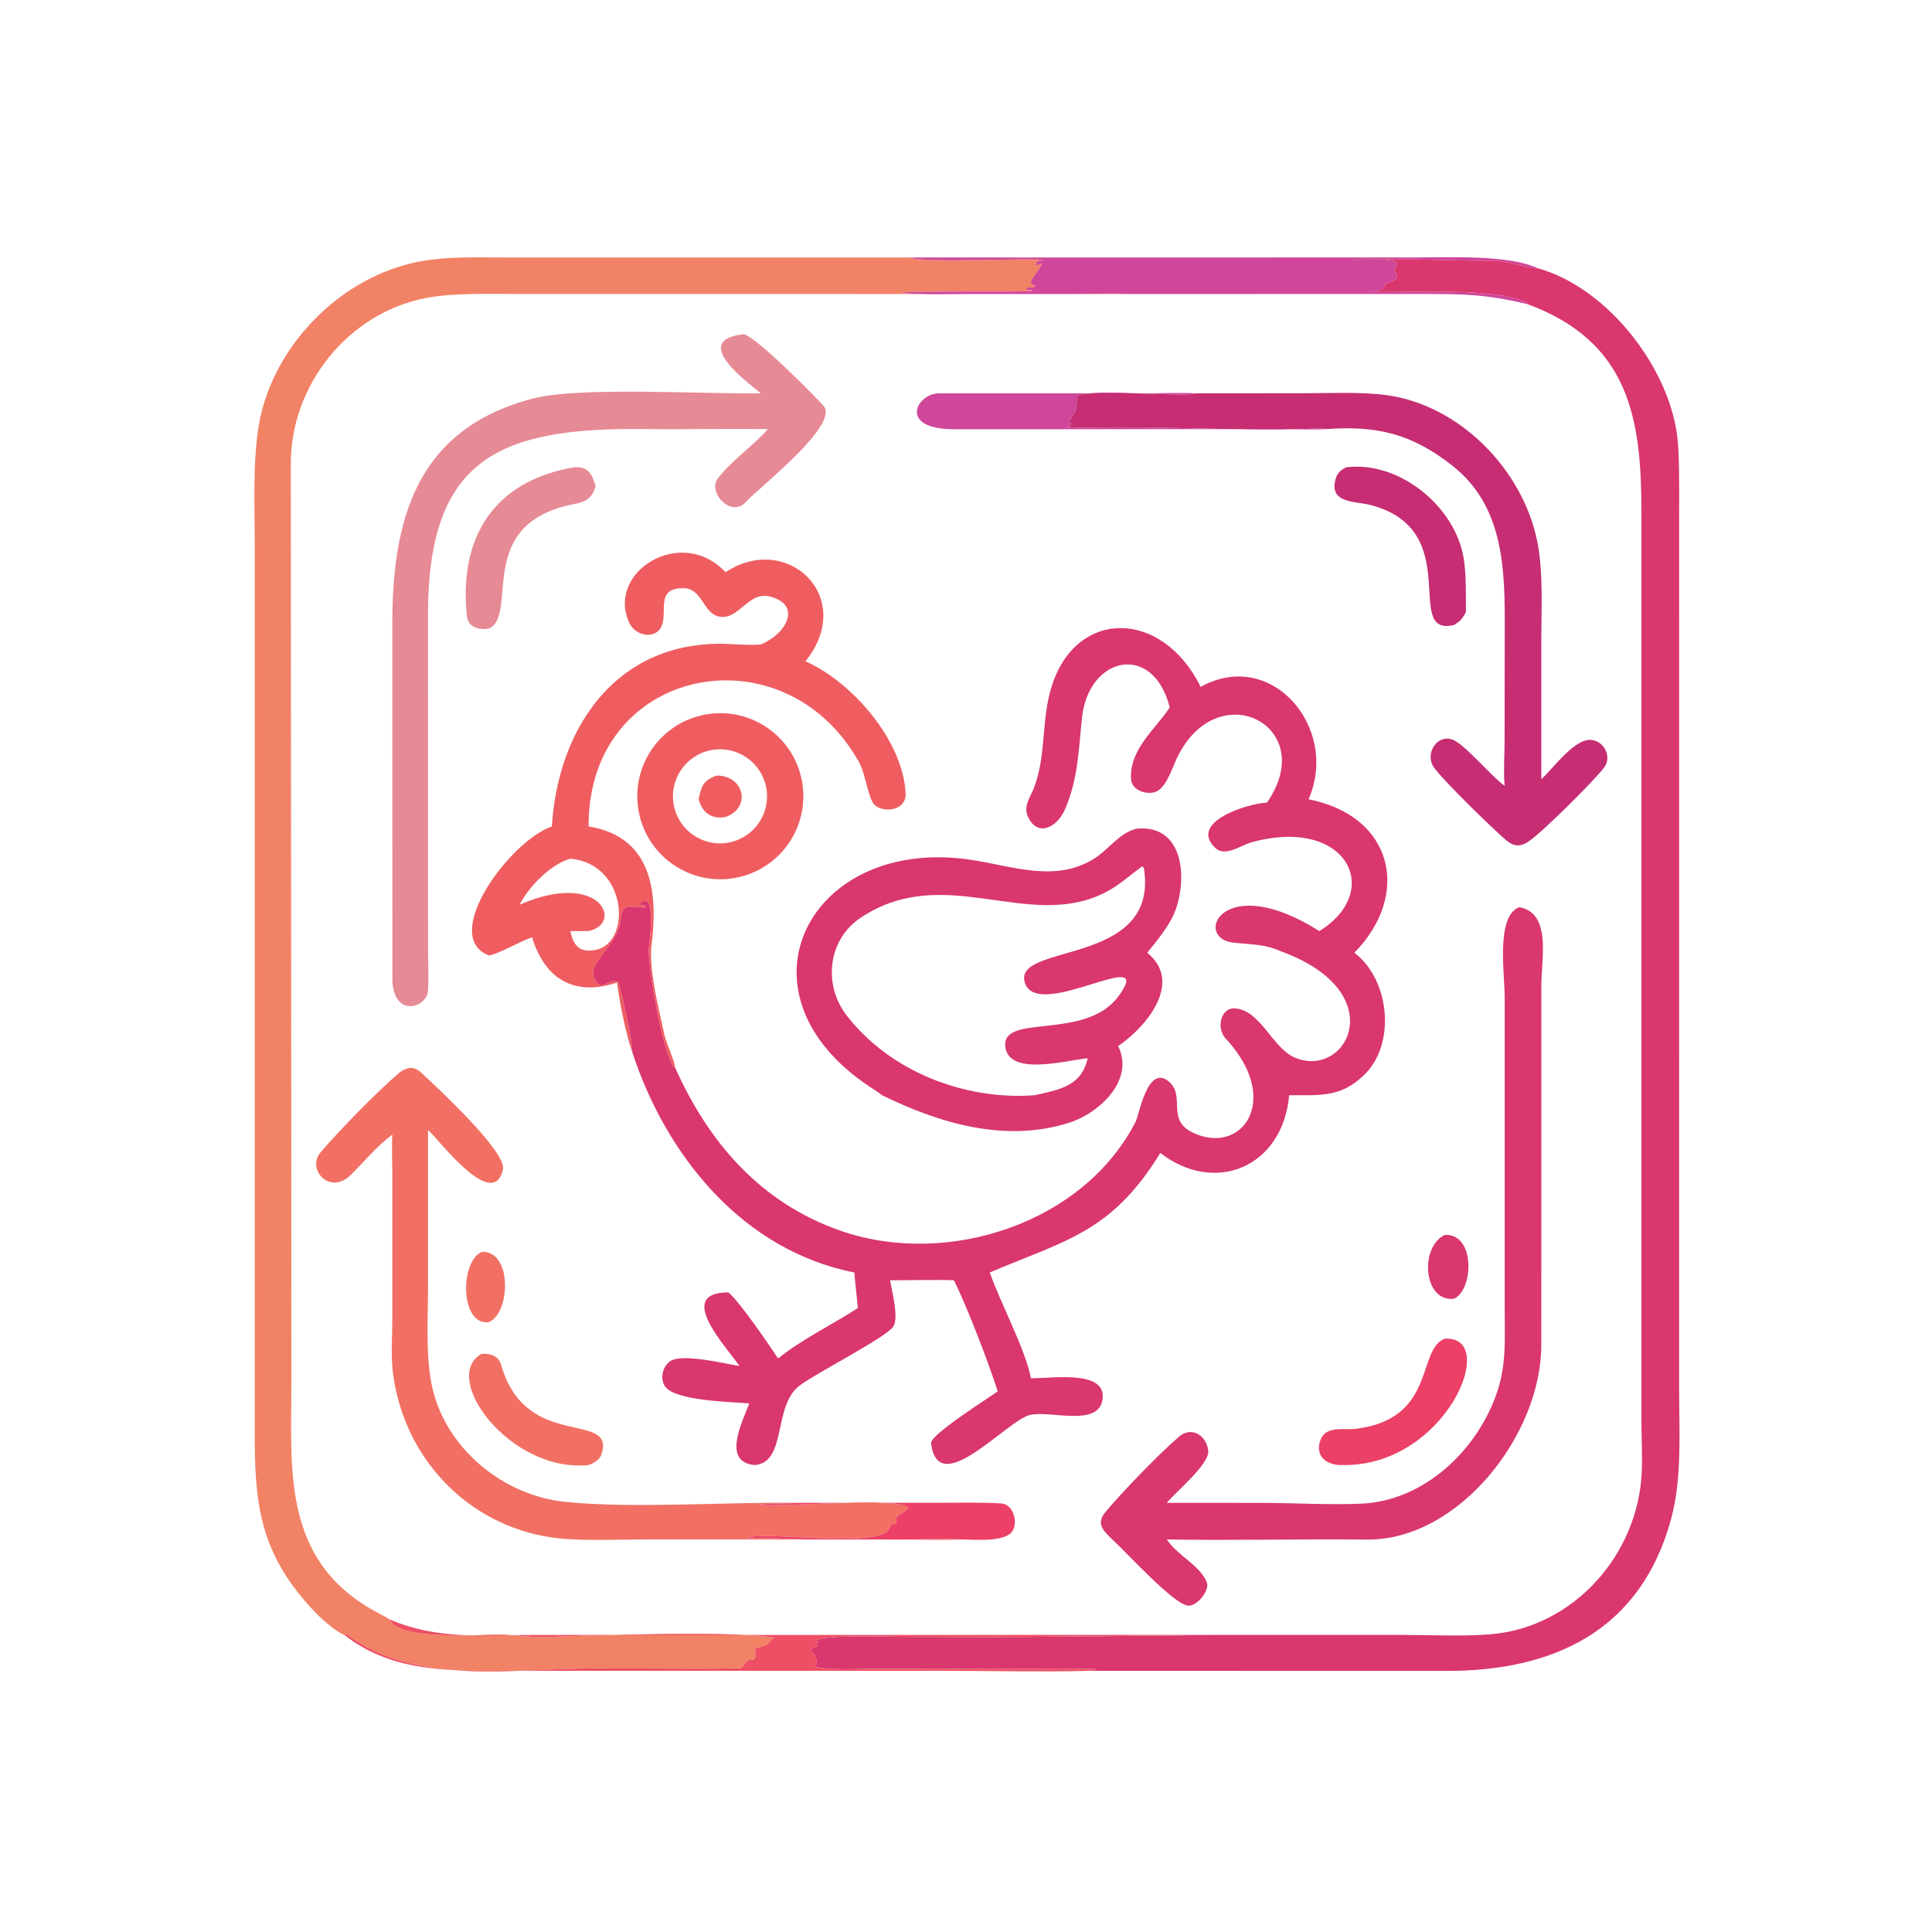 <?xml version="1.0" encoding="utf-8" ?><svg xmlns="http://www.w3.org/2000/svg" xmlns:xlink="http://www.w3.org/1999/xlink" width="1024" height="1024" viewBox="0 0 1024 1024"><path fill="#F28266" transform="scale(2 2)" d="M91.265 433.265C89.337 432.686 85.308 429.118 83.87 427.629C69.996 413.263 67.533 400.829 67.525 382.098L67.521 145.292C67.519 135.118 66.904 122.085 68.657 112.283C72.374 91.495 90.447 73.177 111.248 69.292C118.249 67.984 125.188 68.234 132.35 68.233L241.223 68.236C243.762 69.876 275.101 68.16 276.405 68.956L276.157 68.987C275.419 69.085 275.175 69.049 274.627 69.549L274.434 70.147L274.606 70.403L275.842 69.873L276.1 69.999C274.801 72.669 271.403 75.498 274.43 75.641C273.756 76.908 272.433 75.41 271.959 76.744C273.311 77.226 273.141 76.478 273.715 77.127C267.931 77.479 239.346 77.006 238.767 77.584C243.985 78.167 251.22 77.917 256.625 77.916L285.054 77.921C287.67 77.912 296.459 77.661 298.508 77.916L137.068 77.909C129.654 77.907 120.413 77.594 113.224 78.914C92.23 82.771 76.852 102.2 77.069 123.324L77.228 365.483C77.218 389.109 74.532 413.07 99.025 426.811C100.385 427.574 102.036 428.367 103.292 429.176C105.5 434.924 127.634 433.111 132.913 433.228C137.142 433.321 141.475 434.046 145.723 433.817C152.857 433.433 199.544 432.03 205.289 434.177L204.371 434.425C204.132 435.887 201.741 436.512 200.275 436.659C199.721 437.795 201.072 440.049 198.824 439.874C197.618 439.781 196.883 442.113 196.128 442.122C193.142 442.157 189.801 442.189 186.855 442.21L156.94 442.134C135.595 442.192 110.212 446.836 91.774 433.05L91.265 433.265Z"/><path fill="#CF469A" transform="scale(2 2)" d="M241.223 68.236L375.033 68.231C383.909 68.227 399.811 67.437 407.548 71.093C406.466 71.504 398.976 69.084 396.493 69.1C384.058 69.18 370.391 68.272 358.033 68.868C360.1 68.905 369.374 68.159 370.315 69.766L370.219 70.253C367.699 71.863 373.443 73.721 366.86 75.213C367.389 78.134 360.136 77.324 357.355 77.178C369.205 78.095 394.357 75.562 404.578 80.121L404.747 80.579C393.822 78.031 388.482 77.902 376.979 77.909L298.508 77.916C296.459 77.661 287.67 77.912 285.054 77.921L256.625 77.916C251.22 77.917 243.985 78.167 238.767 77.584C239.346 77.006 267.931 77.479 273.715 77.127C273.141 76.478 273.311 77.226 271.959 76.744C272.433 75.41 273.756 76.908 274.43 75.641C271.403 75.498 274.801 72.669 276.1 69.999L275.842 69.873L274.606 70.403L274.434 70.147L274.627 69.549C275.175 69.049 275.419 69.085 276.157 68.987L276.405 68.956C275.101 68.16 243.762 69.876 241.223 68.236Z"/><path fill="#D9376D" transform="scale(2 2)" d="M404.747 80.579L404.578 80.121C394.357 75.562 369.205 78.095 357.355 77.178C360.136 77.324 367.389 78.134 366.86 75.213C373.443 73.721 367.699 71.863 370.219 70.253L370.315 69.766C369.374 68.159 360.1 68.905 358.033 68.868C370.391 68.272 384.058 69.18 396.493 69.1C398.976 69.084 406.466 71.504 407.548 71.093C426.27 76.289 443.141 98.208 444.657 117.308C445.076 122.586 444.992 129.185 444.992 134.568L444.986 368.222C444.998 379.291 445.778 391.677 442.916 402.336C434.833 432.435 411.395 442.868 383.217 442.808L288.253 442.79C289.109 442.646 289.747 442.543 290.582 442.315C283.414 442.121 275.747 442.252 268.55 442.252L230.861 442.239C227.626 442.24 218.813 442.774 215.928 441.578L215.89 441.146L216.431 441.047C216.874 437.837 212.841 437.287 216.588 436.235L216.449 435.996C216.445 435.503 216.505 435.636 216.85 435.081L216.342 435.042L216.217 434.841C217.507 433.154 235 433.75 238.156 433.777L263.931 433.846C268.155 433.884 321.828 433.331 321.935 433.265L371.153 433.261C378.755 433.261 387.702 433.727 395.128 433.09C417.191 431.197 434.194 411.834 435.082 390.025C435.255 385.777 435.009 381.289 434.998 376.969L434.997 135.692C435.004 110.891 431.781 90.544 404.747 80.579Z"/><path fill="#E68A95" transform="scale(2 2)" d="M201.623 104.234C197.4 100.76 183.038 90.165 197.077 88.568C200.078 88.955 216.326 105.281 218.357 107.696C222.142 112.767 201.959 128.569 197.883 132.794C193.992 137.584 187.433 130.561 190.204 126.841C193.58 122.308 199.633 118.094 203.523 113.713L202.316 113.695C191.773 113.578 181.081 113.852 170.588 113.701C132.268 113.294 113.383 121.448 113.421 163.036L113.43 229.563L113.437 252.035C113.446 255.56 113.668 259.094 113.418 262.61C113.103 267.049 104.451 269.82 103.989 259.934L103.971 165.425C103.953 137.986 110.134 113.587 141.447 105.564C153.771 102.407 187.339 104.501 201.623 104.234Z"/><path fill="#CF469A" transform="scale(2 2)" d="M351.347 113.713C349.034 113.919 343.366 113.736 340.845 113.725L253.021 113.75C237.756 113.835 242.943 104.192 248.872 104.24L304.341 104.236C308.14 104.226 313.074 104.03 316.779 104.234C314.95 105.355 287.961 102.879 285.405 104.986C285.145 108.868 285.7 107.926 283.208 111.936C284.679 112.156 283.531 112.813 282.761 113.104C286.32 113.57 291.459 113.233 295.146 113.225C311.976 113.19 328.732 114.1 345.581 113.688C347.227 113.648 349.802 113.456 351.347 113.713Z"/><path fill="#C62D72" transform="scale(2 2)" d="M316.779 104.234L345.168 104.218C352.062 104.217 360.574 103.812 367.222 104.683C386.784 107.245 403.494 124.377 407.382 143.443C409.031 151.535 408.458 161.549 408.459 169.951L408.462 206.507C411.505 203.756 417.087 195.835 421.556 196.073C425.102 196.262 427.264 200.59 425.106 203.414C422.387 206.974 409.087 220.215 405.2 222.927C403.058 224.422 401.284 224.418 399.264 222.758C395.917 220.006 382.065 206.446 379.946 203.297C377.649 199.882 380.557 194.73 384.686 195.917C387.922 196.848 395.018 205.626 398.754 208.248L398.711 207.818C398.417 204.697 398.721 199.868 398.736 196.542L398.765 170.93C398.767 154.024 399.806 135.244 385.03 123.519C374.147 114.883 364.871 112.758 351.347 113.713C349.802 113.456 347.227 113.648 345.581 113.688C328.732 114.1 311.976 113.19 295.146 113.225C291.459 113.233 286.32 113.57 282.761 113.104C283.531 112.813 284.679 112.156 283.208 111.936C285.7 107.926 285.145 108.868 285.405 104.986C287.961 102.879 314.95 105.355 316.779 104.234Z"/><path fill="#E68A95" transform="scale(2 2)" d="M129.605 166.564C126.976 167.049 124.047 166.3 123.725 163.189C121.57 142.355 130.891 127.506 152.038 123.844C155.917 123.474 156.88 125.653 157.853 128.871C156.919 131.901 155.461 132.949 152.331 133.54C125.357 138.637 137.626 162.782 129.605 166.564Z"/><path fill="#C62D72" transform="scale(2 2)" d="M385.341 165.626C371.496 168.914 388.544 140.456 363.218 133.832C359.283 132.804 352.129 133.486 353.94 126.979C354.4 125.325 355.26 124.62 356.713 123.844C370.861 122.083 385.577 134.193 387.875 147.854C388.605 152.197 388.463 157.774 388.483 162.21C387.503 164.019 387.086 164.55 385.341 165.626Z"/><path fill="#EF5D60" transform="scale(2 2)" d="M167.552 278.806C165.828 273.883 164.193 265.658 163.521 260.374C152.31 264.159 144.386 259.529 140.999 248.399C137.167 249.728 132.74 252.556 129.605 253.224C116.447 248.21 135.101 222.852 146.251 219.012C147.778 193.989 162.175 171.223 189.751 170.617C193.661 170.531 197.784 171.107 201.623 170.79C208.647 167.843 212.431 160.299 204.14 158.104C198.178 156.526 195.885 164.512 190.501 163.384C186.223 162.489 186.113 155.701 180.964 155.886C172.368 155.884 178.485 164.558 173.909 167.623C171.383 169.115 168.007 167.67 166.807 165.119C160.457 151.628 180.543 139.086 192.273 151.642C208.554 140.839 227.08 158.213 213.469 175.255C225.751 180.682 239.362 196.24 239.996 210.3C240.223 215.339 232.839 215.555 231.279 212.652C229.597 209.521 229.298 204.366 227.169 201.163C207.016 166.506 155.77 176.81 155.989 219.012C173.518 221.842 174.397 237.676 172.552 251.357C172.236 258.371 174.558 267.139 176.026 274.057C176.535 276.457 178.716 280.934 178.909 282.935L178.464 282.798C175.207 276.849 172.223 258.991 171.884 251.95C171.87 251.663 174.38 234.707 169.435 239.608L169.467 239.891L170.8 239.957L171.08 240.269L170.914 240.53C167.417 240.467 165.038 239.177 164.554 243.003C164.191 250.436 155.586 254.816 157.467 259.17C159.343 263.51 160.874 259.155 163.799 260.195C164.653 262.155 167.812 276.874 167.552 278.806ZM151.161 227.559C145.921 229.015 140.122 235.01 137.706 239.75C159.029 230.473 165.417 244.711 155.989 246.743L151.161 246.743C151.872 250.455 153.578 252.653 157.984 251.708C167.414 249.686 166.284 228.937 151.161 227.559Z"/><path fill="#D9376D" transform="scale(2 2)" d="M167.552 278.806C167.812 276.874 164.653 262.155 163.799 260.195C160.874 259.155 159.343 263.51 157.467 259.17C155.586 254.816 164.191 250.436 164.554 243.003C165.038 239.177 167.417 240.467 170.914 240.53L171.08 240.269L170.8 239.957L169.467 239.891L169.435 239.608C174.38 234.707 171.87 251.663 171.884 251.95C172.223 258.991 175.207 276.849 178.464 282.798L178.909 282.935C187.931 303.054 201.795 318.964 223.069 326.266C251.077 335.879 287.192 324.244 300.983 297.21C301.9 295.408 304.113 282.051 309.638 286.531C314.354 290.355 308.965 296.637 315.954 300.081C328.82 306.422 339.717 291.952 325.383 275.832C322.13 273.138 323.256 267.259 326.974 267.23C333.958 267.395 337.061 277.579 342.991 280.202C356.829 286.323 369.353 262.939 339.345 252.065C335.262 250.148 331.096 250.31 326.711 249.787C316.158 248.528 323.948 230.536 349.644 246.743C366.734 236.199 357.044 216.265 331.677 223.212C328.852 223.998 324.683 227.227 322.038 224.687C314.834 217.772 330.938 212.85 335.753 212.713L336.204 212.033C349.282 192.142 322.376 178.515 311.785 201.133C310.56 203.748 308.911 209.187 305.996 209.923C303.613 210.66 299.892 209.324 299.732 206.457C299.289 198.495 306.2 193.313 309.992 187.469C305.649 170.168 288.471 173.786 286.733 190.243C285.833 198.769 285.694 206.659 282.174 214.612C280.091 219.266 275.021 221.894 272.471 216.575C271.079 213.67 273.007 211.378 274.018 208.779C277.364 200.02 275.867 190.836 278.722 181.828C285.247 161.248 307.915 161.319 318.199 182.034C336.972 171.568 355.04 192.953 346.785 211.815C369.157 216.2 374.108 236.974 358.914 252.496C368.151 259.376 370.066 276.308 361.727 284.65C355.39 290.99 349.719 290.191 341.651 290.239C339.886 309.413 321.935 316.714 307.494 305.542C294.613 326.621 282.204 328.735 262.754 337.034L262.303 337.229C265.004 345.021 271.911 357.956 273.191 365.248C278.527 365.369 293.099 362.879 292.214 370.657C291.333 378.406 278.287 373.672 272.921 374.985C266.687 376.51 248.603 397.708 246.742 382.463C246.5 380.23 261.724 370.649 264.411 368.73C261.823 360.692 256.507 346.873 252.82 339.289C248.02 339.092 240.97 339.304 235.899 339.289C236.283 341.92 238.292 349.21 236.716 351.565C234.783 354.454 216.551 363.707 211.923 367.172C204.731 372.557 208.638 387.528 200.037 388.251C191.25 387.531 196.648 376.928 198.571 371.92C194.096 371.527 179.079 371.287 176.316 367.502C174.822 365.457 175.535 362.219 177.545 360.779C180.665 358.541 192.033 361.377 195.969 362.02C192.682 357.104 178.633 342.49 193.042 342.504C196.083 345.025 203.85 356.461 206.197 360.01C212.245 355.069 220.777 350.925 227.347 346.64C227.058 343.385 226.638 340.593 226.434 337.229C196.825 331.405 176.521 306.283 167.552 278.806Z"/><path fill="#EF5D60" transform="scale(2 2)" d="M194.853 232.654C182.91 234.84 171.454 226.941 169.25 215.001C167.047 203.062 174.929 191.594 186.865 189.374C198.826 187.148 210.323 195.05 212.53 207.014C214.738 218.978 206.82 230.463 194.853 232.654ZM189.095 198.686C182.258 199.633 177.491 205.955 178.462 212.789C179.432 219.622 185.77 224.367 192.601 223.374C199.399 222.385 204.116 216.084 203.15 209.283C202.184 202.481 195.899 197.743 189.095 198.686Z"/><path fill="#EF5D60" transform="scale(2 2)" d="M185.154 211.815C185.913 208.3 186.242 206.978 189.781 205.551C197.076 205.3 199.335 213.987 192.273 216.516C188.53 217.174 186.107 215.369 185.154 211.815Z"/><path fill="#D9376D" transform="scale(2 2)" d="M233.738 290.239C232.965 289.593 231.492 288.669 230.654 288.115C192.611 263.005 214.672 221.124 257.75 227.922C268.616 229.636 279.716 233.868 289.838 227.624C293.949 225.088 296.538 220.696 301.305 219.592C313.746 218.505 314.68 232.786 311.46 241.328C309.894 245.482 306.745 249.034 304.031 252.496C313.638 260.247 303.872 272.115 296.319 277.213C300.798 286.297 291.258 295.035 283.284 297.553C266.338 302.904 249.029 297.713 233.738 290.239ZM302.738 229.563C299.008 232.207 296.805 234.551 292.681 236.616C272.36 246.791 250.282 228.432 228.111 243.192C219.277 249.073 218.136 261.032 224.364 269.091C235.902 284.021 255.791 291.677 274.309 290.239C280.813 288.702 286.575 287.899 288.253 280.431C282.726 280.961 266.787 285.498 266.391 276.986C266.004 268.684 287.631 275.708 296.323 264.125C306.889 249.857 275.336 270.707 271.679 260.647C267.686 249.663 307.114 256.461 303.184 230.331C303.137 230.028 302.974 229.762 302.738 229.563Z"/><path fill="#D9376D" transform="scale(2 2)" d="M309.225 398.266L335.499 398.278C343.627 398.343 352.664 398.837 360.664 398.495C377.526 397.775 391.626 384.214 396.801 368.772C399.184 361.662 398.782 355.011 398.765 347.784L398.766 264.369C398.773 258.082 396.343 242.756 402.636 240.407C411.225 242.026 408.476 253.812 408.471 261.492L408.459 356.635C408.368 380.244 386.601 408.29 362.11 408.008C344.68 407.808 326.687 408.287 309.225 407.974C312.152 412.359 317.993 414.796 319.811 419.311C320.651 421.397 317.373 425.594 314.959 425.516C311.183 425.394 298.576 411.421 294.775 407.974C292.373 405.627 290.368 403.815 292.919 400.746C297.415 395.338 307.341 385.107 312.439 380.745C315.838 377.845 319.729 380.458 320.196 384.402C320.623 388.016 311.513 395.394 309.225 398.266Z"/><path fill="#F17063" transform="scale(2 2)" d="M113.43 299.45L113.43 340.834C113.43 349.041 112.771 358.871 114.375 366.861C117.734 383.594 133.147 396.347 149.9 398.026C168.034 399.844 192.514 398.007 211.267 398.266C209.785 398.505 201.444 398.449 201.032 398.727C206.697 399.613 237.957 396.498 240.606 399.544C240.036 401.018 238.481 400.899 237.749 401.939C237.01 402.99 238.534 404.142 236.307 403.865L235.536 405.283C232.723 410.546 200.832 405.427 197.857 407.667L197.481 407.593L197.645 407.711L197.434 407.677C199.618 407.328 211.272 407.973 214.684 407.976L240.748 407.984C243.113 407.981 252.844 407.718 254.534 407.974C250.824 408.253 243.214 407.977 239.087 407.975L170.603 407.98C164.009 407.987 156.791 408.288 150.316 407.875C127.627 406.426 109.375 390.044 104.807 367.859C103.322 360.65 103.938 356.825 103.967 349.699L103.967 310.749C103.952 307.39 103.775 304.02 103.973 300.674C99.689 303.9 96.678 307.716 92.882 311.437C87.362 316.848 81.071 309.775 85.039 305.281C90.341 299.136 99.887 289.314 106.085 284.055C108.159 282.748 109.701 282.513 111.59 284.238C115.032 287.406 134.358 305.249 133.291 309.908C130.673 321.34 116.107 301.744 113.43 299.45Z"/><path fill="#D9376D" transform="scale(2 2)" d="M385.341 344.18C377.229 345.174 376.099 330.556 382.867 327.27C390.979 326.775 390.611 341.743 385.341 344.18Z"/><path fill="#F17063" transform="scale(2 2)" d="M129.605 350.384C122.005 351.474 121.74 334.53 127.633 331.761C135.69 331.295 135.418 347.703 129.605 350.384Z"/><path fill="#EC4067" transform="scale(2 2)" d="M355.684 388.251C351.797 388.375 348.255 386.009 349.964 381.544C351.422 377.733 356.176 379.038 359.32 378.648C380.718 375.996 375.383 357.606 382.867 354.772C397.659 353.814 383.196 388.798 355.684 388.251Z"/><path fill="#F17063" transform="scale(2 2)" d="M155.989 388.251C135.268 390.411 116.459 365.023 127.633 358.769C129.998 358.648 132.136 359.331 132.808 361.716C139.341 384.776 163.309 373.607 159.385 385.455C158.92 386.859 157.357 387.743 155.989 388.251Z"/><path fill="#EC4067" transform="scale(2 2)" d="M211.267 398.266L248.454 398.253C254.056 398.252 259.811 398.098 265.371 398.431C268.897 398.643 270.245 404.694 267.478 406.611C264.583 408.617 258.135 407.989 254.534 407.974C252.844 407.718 243.113 407.981 240.748 407.984L214.684 407.976C211.272 407.973 199.618 407.328 197.434 407.677L197.645 407.711L197.481 407.593L197.857 407.667C200.832 405.427 232.723 410.546 235.536 405.283L236.307 403.865C238.534 404.142 237.01 402.99 237.749 401.939C238.481 400.899 240.036 401.018 240.606 399.544C237.957 396.498 206.697 399.613 201.032 398.727C201.444 398.449 209.785 398.505 211.267 398.266Z"/><path fill="#EE4F64" transform="scale(2 2)" d="M91.265 433.265L91.774 433.05C110.212 446.836 135.595 442.192 156.94 442.134L186.855 442.21C189.801 442.189 193.142 442.157 196.128 442.122C196.883 442.113 197.618 439.781 198.824 439.874C201.072 440.049 199.721 437.795 200.275 436.659C201.741 436.512 204.132 435.887 204.371 434.425L205.289 434.177C199.544 432.03 152.857 433.433 145.723 433.817C141.475 434.046 137.142 433.321 132.913 433.228C127.634 433.111 105.5 434.924 103.292 429.176C116.109 434.657 127.988 433.272 141.555 433.274L321.935 433.265C321.828 433.331 268.155 433.884 263.931 433.846L238.156 433.777C235 433.75 217.507 433.154 216.217 434.841L216.342 435.042L216.85 435.081C216.505 435.636 216.445 435.503 216.449 435.996L216.588 436.235C212.841 437.287 216.874 437.837 216.431 441.047L215.89 441.146L215.928 441.578C218.813 442.774 227.626 442.24 230.861 442.239L268.55 442.252C275.747 442.252 283.414 442.121 290.582 442.315C289.747 442.543 289.109 442.646 288.253 442.79C276.385 443.112 262.929 442.786 250.899 442.784L136.068 442.791C120.569 442.806 104.134 443.543 91.265 433.265Z"/></svg>